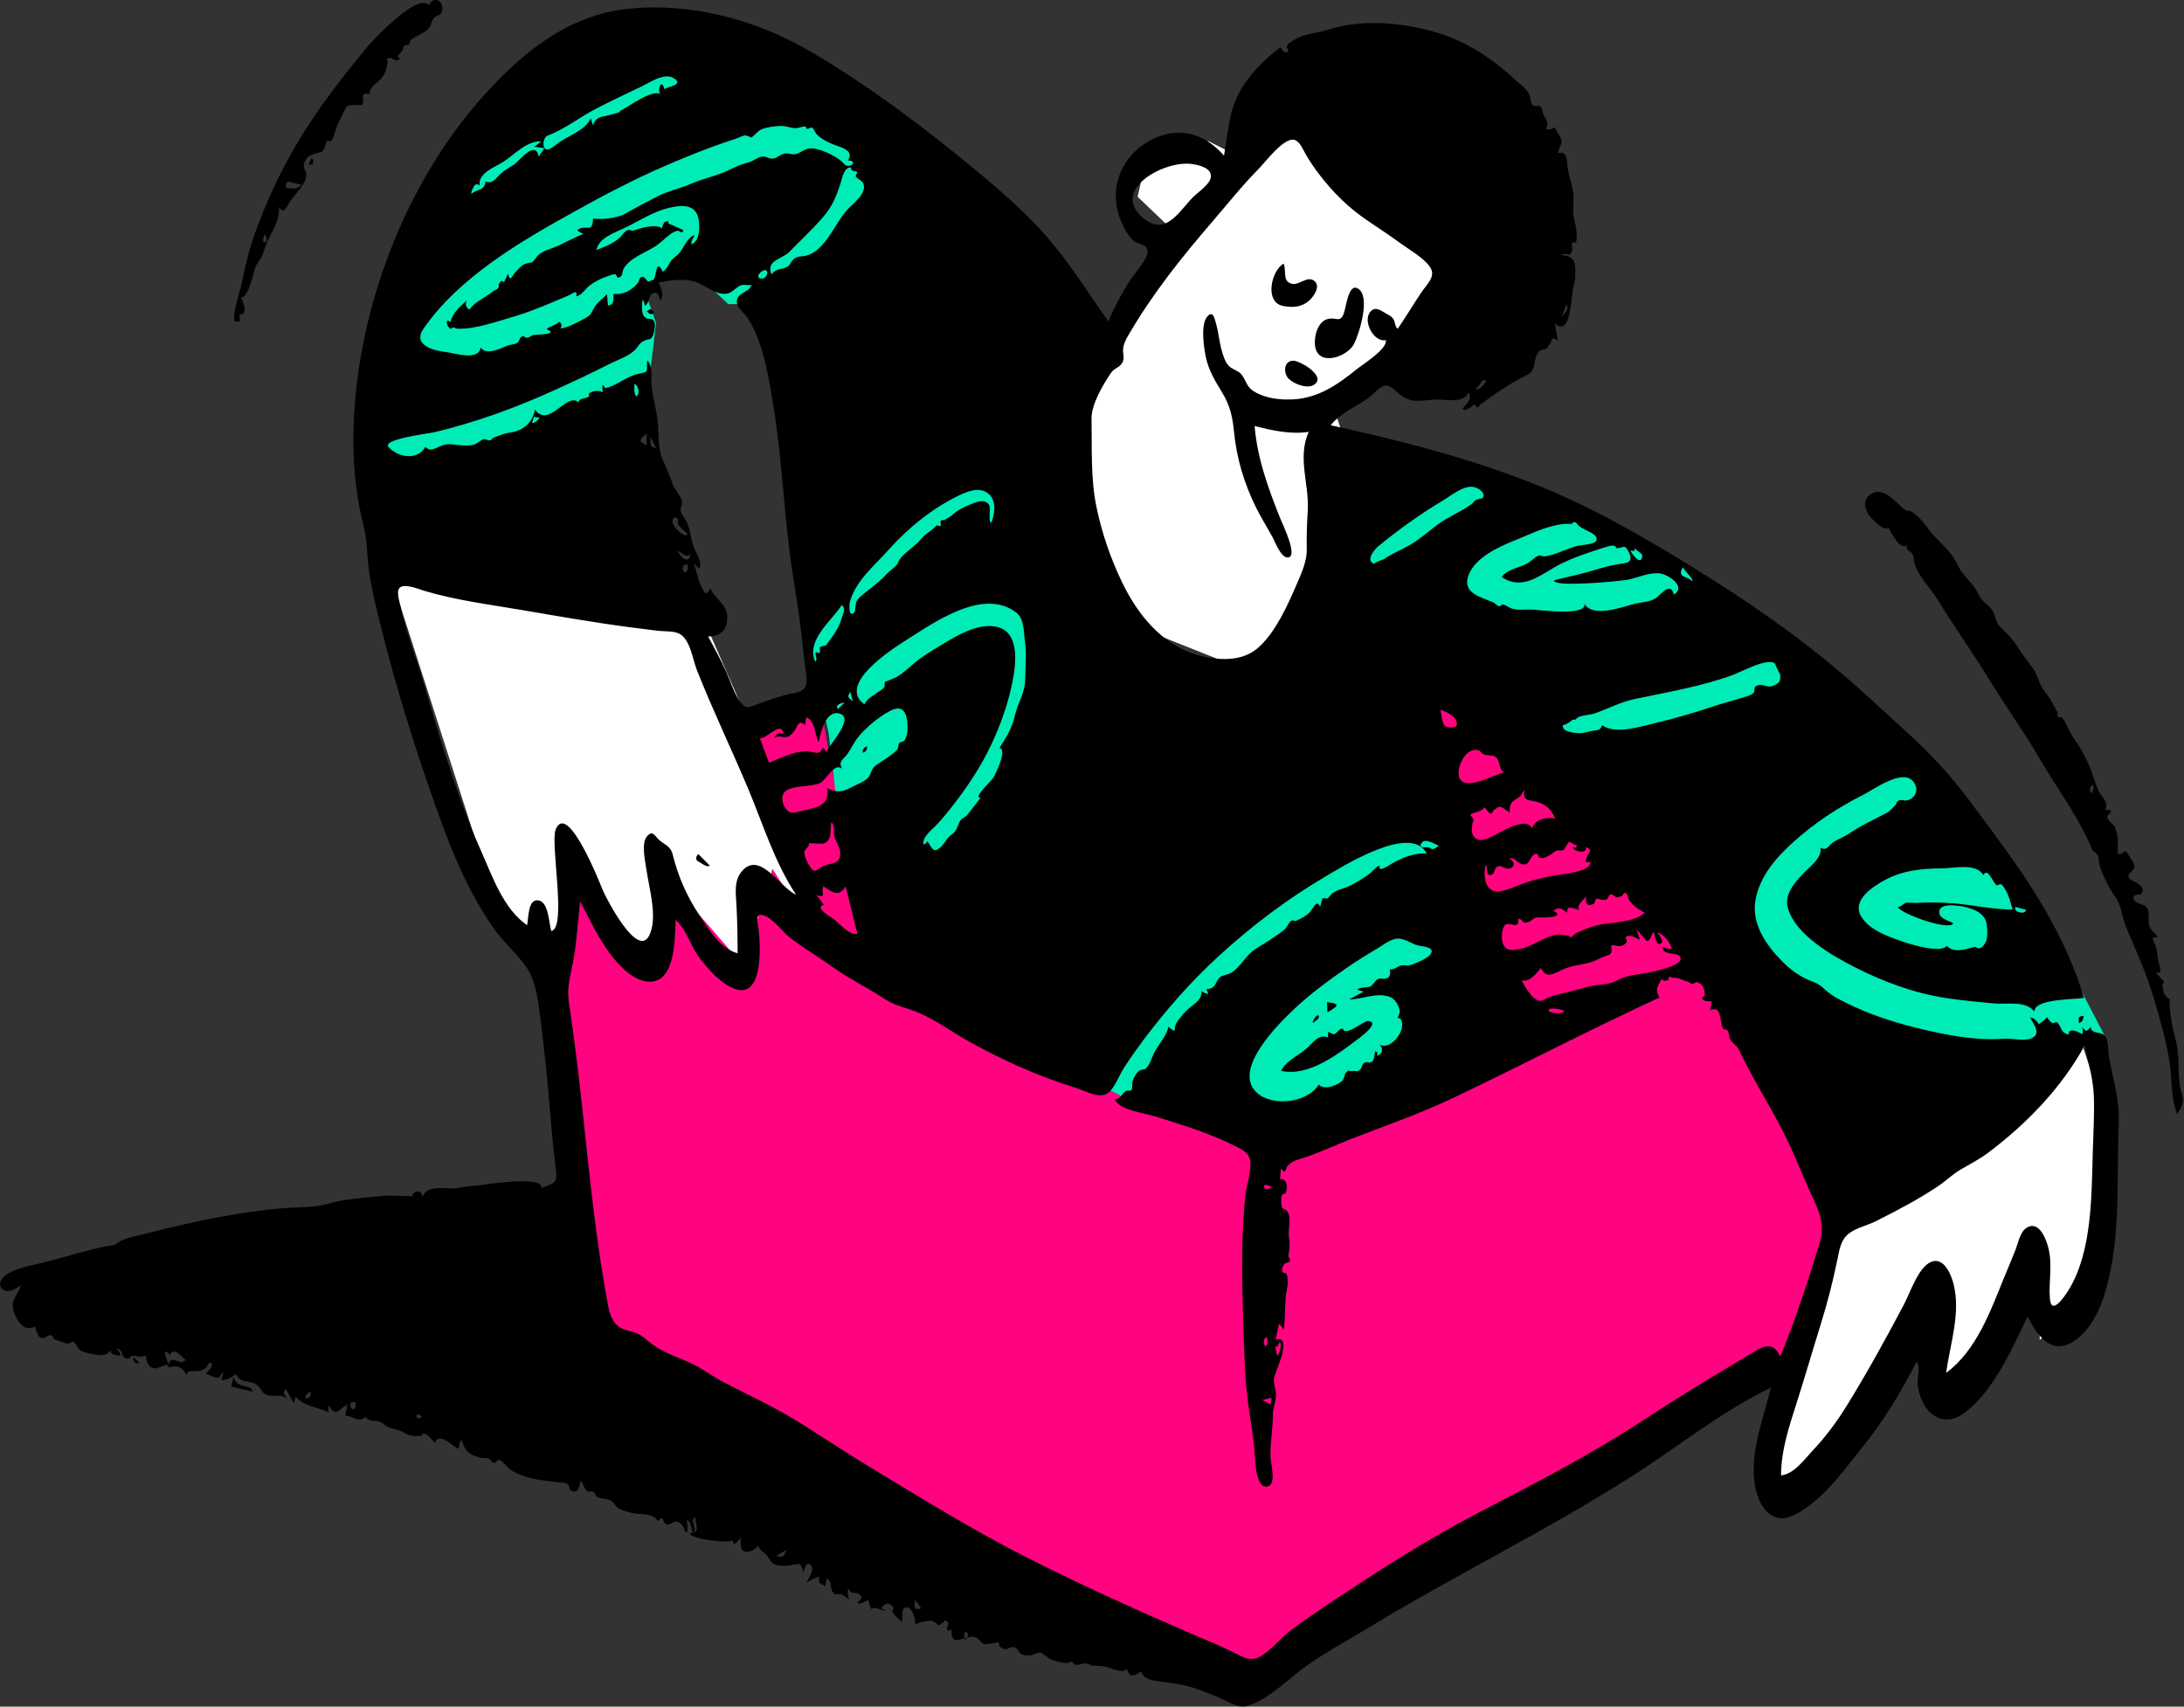 <?xml version="1.0" encoding="UTF-8"?> <svg xmlns="http://www.w3.org/2000/svg" xmlns:xlink="http://www.w3.org/1999/xlink" width="334px" height="261px" viewBox="0 0 334 261"><rect x="0" y="0" width="334" height="261" fill="#333333" stroke="none"/> <!-- Generator: Sketch 58 (84663) - https://sketch.com --> <title>unboxing</title> <desc>Created with Sketch.</desc> <g id="Welcome" stroke="none" stroke-width="1" fill="none" fill-rule="evenodd"> <g id="01" transform="translate(-895, -205)"> <g id="unboxing" transform="translate(894.5, 204)"> <polygon id="Path-3" fill="#FFFFFF" points="62.057 83.984 60.5 89.848 76.583 139.901 83.136 143.873 84.502 147.984 88.906 133.596 96.349 146.121 99.138 146.121 103.985 136.863 109.699 147.984 113.784 147.984 118.487 136.863 124.5 143.873 117.368 116.941 106.73 92.552"></polygon> <polygon id="Path-4" fill="#FFFFFF" points="319.009 160.984 282.102 187.629 272.5 217.024 272.5 227.258 278.869 228.984 296.615 200.637 296.324 214.289 300.528 213.202 312.432 194.121 312.432 205.883 319.95 200.637 322.5 171.551"></polygon> <polygon id="Path-2" fill="#FFFFFF" points="197.292 15.984 190.456 25.194 185.297 22.582 175.809 25.194 174.478 31.093 179.917 36.289 171.396 51.451 164.5 59.858 171.396 95.683 197.292 105.984 207.797 92.747 207.797 73.514 204.345 62.94 224.699 47.855 230.5 35.251"></polygon> <path d="M84.5,145.502 C86.406,159.778 88.311,174.054 90.217,188.33 L91.756,199.859 C91.95,201.313 91.767,204.183 92.507,205.485 C92.769,205.945 93.456,206.163 93.961,206.433 C95.7,207.366 97.439,208.299 99.178,209.231 C113.888,217.119 128.597,225.007 143.306,232.896 C157.423,240.466 171.541,248.036 185.657,255.606 C187.118,256.39 189.481,258.434 191.058,257.895 C192.557,257.383 194.089,256.121 195.45,255.325 C198.063,253.795 200.675,252.266 203.288,250.737 C219.096,241.483 234.904,232.229 250.713,222.976 C257.235,219.158 263.758,215.34 270.28,211.522 C272.064,210.478 273.849,209.433 275.634,208.388 C276.567,207.842 276.688,207.861 277.056,206.934 C278.429,203.467 279.065,199.496 280.037,195.899 C281.108,191.935 282.179,187.971 283.25,184.006 C283.728,182.238 283.504,182.009 282.724,180.302 C281.183,176.922 279.642,173.543 278.101,170.164 C274.68,162.663 271.259,155.162 267.838,147.662 C266.454,144.628 263.122,142.494 260.723,140.263 L223.474,105.624 C222.527,104.744 221.581,103.864 220.635,102.984 C220.479,108.273 219.433,113.958 220.968,119.066 C223.486,127.449 226.004,135.833 228.522,144.216 C229.739,148.269 230.956,152.321 232.173,156.373 C232.399,157.126 233.776,160.111 233.408,160.773 C233.204,161.14 231.465,161.512 231.088,161.655 C229.47,162.269 227.852,162.884 226.234,163.499 C221.726,165.212 217.218,166.925 212.71,168.638 C208.655,170.179 204.6,171.72 200.545,173.26 C199.17,173.783 197.556,174.751 196.104,174.67 C194.804,174.598 193.327,173.956 192.071,173.632 C189.861,173.064 187.65,172.495 185.44,171.926 C181.099,170.81 176.758,169.693 172.417,168.576 C167.533,167.319 163.408,163.629 159.231,160.897 C152.052,156.202 144.873,151.507 137.694,146.812 C136.05,145.737 136.044,145.123 135.389,143.161 C133.917,138.75 132.445,134.34 130.973,129.929 C130.187,127.574 129.221,125.209 128.627,122.798 C127.648,118.819 127.067,114.7 126.292,110.677 C126.058,109.464 125.824,108.249 125.59,107.036 C122.584,108.254 119.577,109.473 116.57,110.692 C116.134,110.869 114.011,111.395 113.822,111.828 C113.702,112.102 114.334,113.343 114.424,113.61 C116.917,120.985 119.41,128.36 121.904,135.734 C122.688,138.054 123.472,140.374 124.256,142.694 C122.383,139.753 120.508,136.811 118.634,133.87 C117.162,138.816 115.689,143.764 114.217,148.71 C110.737,144.699 107.256,140.688 103.776,136.677 C102.571,140.688 101.366,144.699 100.162,148.71 C96.414,143.764 92.666,138.816 88.917,133.87 C88.472,136.451 88.026,139.033 87.581,141.614 C87.446,142.393 87.473,144.629 86.954,145.246 C86.526,145.753 85.295,145.502 84.5,145.502" id="Accent" fill="#FF0380" fill-rule="nonzero"></path> <g id="Ink" transform="translate(0.5, 0.984)"> <path d="M102.825,5.197 L75.255,17.292 L68.874,29.717 L62.502,47.671 L55.167,68.102 L68.874,74.456 L98.918,61.269 L100.333,49.402 L98.428,44.01 L104.791,40.338 L111.37,46.524 L114.672,46.524 L124.358,51.01 L123.353,96.866 L126.727,112.141 L127.964,122.822 L143.952,136.56 L169.838,166.82 L173.202,168.448 C189.248,170.843 197.85,172.041 199.009,172.041 C200.167,172.041 209.59,168.044 227.275,160.05 L223.063,131.068 L215.122,105.84 L227.275,103.811 L264.849,140.931 L300.443,170.415 L321.852,158.38 L317.89,150.766 L309.544,136.355 L296.309,122.822 L282.137,109.077 L267.664,95.253 L260.565,88.619 L243.208,79.156 L223.063,72.138 L204.4,84.737 L199.009,109.077 L164.299,95.253 L156.883,64.706 L140.983,35.775 L129.727,15.923 L102.825,5.197 Z" id="Path-13" fill="#00ECB7"></path> <path d="M320.058,176.008 C319.848,182.725 319.994,191.445 316.322,197.351 C315.729,198.304 313.721,201.273 313.497,198.661 C313.277,196.097 313.908,193.558 313.283,190.964 C312.949,189.576 311.826,186.544 309.906,187.798 C308.927,188.437 308.669,190.014 308.287,191.01 C307.72,192.484 307.086,193.934 306.49,195.396 C304.407,200.5 302.249,206.591 297.62,209.969 C298.226,205.568 299.877,200.868 298.767,196.419 C298.389,194.903 297.243,192.134 295.27,193.022 C293.347,193.888 292.1,197.75 291.193,199.47 C288.441,204.685 285.627,209.802 282.529,214.822 C280.971,217.347 279.288,219.654 277.249,221.814 C275.975,223.165 274.385,225.449 272.376,225.65 C272.376,221.8 273.641,218.08 274.797,214.454 C276.04,210.556 277.173,206.624 278.392,202.718 C279.45,199.33 280.319,195.968 281.024,192.494 C281.315,191.057 281.546,189.569 282.77,188.641 C283.869,187.807 285.607,187.41 286.833,186.797 C290.053,185.186 293.364,183.449 296.355,181.447 C297.584,180.625 298.641,179.563 299.927,178.826 C301.392,177.986 302.76,177.279 304.116,176.256 C309.965,171.839 315.238,166.406 318.792,159.938 C319.368,162.536 320.132,165.075 320.217,167.754 C320.303,170.5 320.144,173.264 320.058,176.008 M271.917,206.883 C270.981,205.301 269.556,205.949 268.3,206.712 C266.352,207.895 264.398,209.07 262.439,210.238 C258.453,212.615 254.541,215.117 250.646,217.641 C242.719,222.778 234.515,226.983 226.157,231.331 C218.08,235.533 210.321,240.534 202.753,245.589 C200.934,246.804 199.128,248.047 197.381,249.364 C195.831,250.534 194.591,252.176 192.959,253.217 C191.26,254.301 190.091,253.422 188.466,252.622 C186.433,251.622 184.315,250.784 182.236,249.883 C173.851,246.243 165.441,242.465 157.284,238.334 C149.176,234.229 141.493,229.498 133.724,224.799 C130.024,222.562 126.388,220.182 122.738,217.863 C118.854,215.394 114.833,213.545 110.759,211.446 C108.956,210.517 107.36,209.256 105.508,208.412 C103.562,207.525 101.506,206.888 99.763,205.608 C98.982,205.034 98.322,204.348 97.429,203.942 C96.696,203.609 95.864,203.553 95.14,203.199 C93.667,202.479 93.245,201.017 92.96,199.497 C91.125,189.74 90.15,179.713 89.087,169.847 C88.489,164.299 87.823,158.772 86.997,153.254 C86.624,150.766 87.373,148.838 87.766,146.418 C88.225,143.591 88.407,140.704 88.714,137.858 C90.166,140.55 91.421,143.375 93.267,145.831 C94.629,147.642 96.954,150.209 99.46,150.148 C103.356,150.054 103.178,143.365 103.335,140.709 C105.11,142.295 105.648,144.878 107.121,146.72 C108.466,148.401 110.296,150.488 112.361,151.241 C116.71,152.826 116.291,144.746 116.052,142.454 C115.932,141.305 115.283,139.486 116.822,140.01 C118.238,140.493 119.617,142.494 120.807,143.412 C122.865,144.998 125.123,146.317 127.234,147.832 C129.854,149.711 132.68,151.07 135.351,152.82 C137.021,153.915 138.844,154.161 140.665,154.966 C143.333,156.146 145.689,157.904 148.229,159.318 C153.258,162.118 158.836,164.629 164.337,166.317 C166.117,166.863 168.488,168.402 169.838,166.82 C170.67,165.847 171.216,164.36 171.922,163.268 C172.814,161.887 173.762,160.542 174.747,159.224 C178.246,154.541 182.129,150.119 186.442,146.169 C191.46,141.574 196.946,137.439 202.815,133.995 C205.336,132.515 215.865,125.882 218.179,130.55 C216.278,130.432 214.629,131.128 213.003,132 C212.606,132.213 210.559,133.676 211.038,132.387 C210.443,132.498 209.922,133.274 209.472,133.619 C208.694,134.216 207.513,134.905 206.612,135.399 C205.722,135.887 204.621,136.006 203.809,136.598 C203.513,136.814 203.333,137.164 203.051,137.398 L202.24,137.405 C202.119,137.854 201.997,138.303 201.876,138.752 C201.418,137.282 200.764,139.194 199.999,139.815 C199.539,140.189 198.81,140.573 198.268,140.814 C197.864,140.994 197.801,140.575 197.408,140.894 C197.059,141.176 196.836,141.799 196.46,142.153 C195.999,142.587 195.409,142.924 194.896,143.295 C193.911,144.004 192.87,144.562 191.873,145.235 C190.531,146.14 189.828,147.697 188.525,148.643 C187.908,149.091 186.95,149.144 186.616,149.431 C185.778,150.152 186.054,151.244 184.492,151.292 C184.634,151.52 184.72,151.767 184.749,152.033 C184.377,151.969 184.046,151.815 183.757,151.57 C183.822,153.129 182.29,153.686 181.371,154.647 C180.842,155.2 180.182,155.978 179.809,156.644 C179.747,156.755 179.628,157.644 179.603,157.656 C179.461,157.724 178.598,156.965 178.68,157.029 C178.439,158.47 177.046,159.832 176.436,161.166 C176.115,161.869 175.789,162.999 175.156,163.493 C174.983,163.627 174.453,163.487 174.016,163.954 C173.695,164.296 173.324,164.929 173.194,165.384 C173.107,165.687 173.211,166.472 173.086,166.654 C172.857,166.987 172.501,166.653 172.142,166.899 C171.479,167.353 171.462,168.064 170.492,168.157 C171.16,169.784 175.199,170.286 176.667,170.748 C180.818,172.056 185.172,173.362 189.053,175.365 C190.056,175.883 191.006,176.31 191.184,177.504 C191.431,179.165 190.586,181.373 190.425,183.05 C189.988,187.58 189.898,192.244 189.99,196.793 C190.076,201.102 190.216,205.452 190.416,209.756 C190.602,213.746 191.406,217.657 191.84,221.62 C191.958,222.707 191.879,227.611 193.747,227.365 C195.306,227.158 194.322,223.809 194.292,222.849 C194.227,220.723 194.674,218.553 194.655,216.409 C194.646,215.379 195.097,214.491 195.14,213.504 C195.183,212.53 194.699,211.759 194.844,210.749 C194.983,209.78 197.846,204.204 195.097,204.857 C195.258,204.06 195.399,203.256 195.611,202.47 C195.905,202.735 196.142,203.044 196.321,203.397 C196.566,201.684 196.484,199.975 196.636,198.261 C196.704,197.485 197.018,196.634 196.911,195.852 C196.931,195.527 196.89,195.209 196.787,194.897 C196.618,194.718 196.409,194.624 196.16,194.614 C196.029,194.186 195.996,194.068 196.228,193.647 C196.328,193.362 196.526,193.184 196.821,193.114 C197.385,193.047 197.45,192.722 197.015,192.141 C197.242,190.993 197.271,190.268 197.107,189.122 C196.969,188.159 197.476,186.295 196.96,185.438 C196.357,184.436 196.057,185.408 195.945,184.019 C195.921,183.725 195.902,183.113 196.02,182.82 C196.149,182.501 196.538,182.631 196.588,182.518 C196.926,181.746 196.948,180.227 195.753,180.358 C195.8,179.807 195.847,179.256 195.894,178.705 C196.757,179.699 196.455,178.857 196.944,178.305 C197.604,177.56 198.248,177.431 199.191,177.137 C201.702,176.352 204.122,175.173 206.576,174.215 C211.773,172.188 217.066,170.378 222.11,167.982 C232.72,162.942 243.119,157.472 253.794,152.565 C253.032,151.148 253.506,151.079 254.063,149.749 C254.807,150.266 254.651,149.905 255.18,149.874 C255.132,149.43 255.27,149.296 255.593,149.472 C255.851,149.551 256.115,149.579 256.386,149.556 C257.046,149.669 257.586,150.033 258.187,150.171 C258.384,150.317 258.601,150.426 258.837,150.499 C259.049,150.451 259.23,150.346 259.38,150.184 C260.352,150.364 260.68,151.098 260.723,152.159 C260.73,152.344 260.165,152.533 260.327,152.781 C260.609,153.215 261.37,153.112 261.805,153.167 C261.709,153.618 261.614,154.068 261.519,154.518 C263.427,153.637 262.929,156.396 263.508,157.303 C263.67,157.556 264.029,157.354 264.216,157.647 C264.459,158.029 264.386,158.571 264.594,158.952 C265.064,159.813 265.534,159.709 266.002,160.695 C268.448,165.847 271.703,170.646 274.052,175.908 C275.17,178.413 276.178,180.96 277.346,183.443 C278.42,185.728 279.034,187.67 278.268,190.165 C276.492,195.953 274.593,201.847 272.266,207.438 C272.15,207.253 272.034,207.068 271.917,206.883 M148.051,250.087 C147.885,250.371 147.718,250.655 147.552,250.939 C147.182,248.808 148.168,249.796 148.051,250.087 M140.219,246.097 C139.685,245.937 139.916,245.064 139.933,244.691 C140.271,245.113 140.602,245.542 140.883,246.005 C140.661,246.035 140.44,246.066 140.219,246.097 M118.752,237.906 C119.313,237.591 119.716,237.365 120.352,237.008 C119.706,238.268 119.706,238.268 118.752,237.906 M84.98,126.876 C84.123,128.98 86.735,141.977 84.304,142.401 C83.955,141.26 83.911,138.119 82.467,137.744 C80.676,137.279 80.853,140.512 80.608,141.512 C76.93,138.951 75.297,134.004 73.54,130.084 C71.3,125.087 69.538,119.89 67.855,114.684 C66.417,110.232 65.227,105.702 63.773,101.258 C62.859,98.467 61.874,95.669 61.26,92.792 C61.127,92.167 60.602,90.582 61.048,89.988 C61.696,89.124 64.03,90.113 64.782,90.34 C69.661,91.81 74.722,92.443 79.735,93.297 C85.305,94.245 90.862,95.225 96.465,95.96 C97.865,96.144 99.266,96.318 100.668,96.487 C101.577,96.597 102.953,96.487 103.816,96.895 C105.564,97.721 105.936,100.88 106.585,102.519 C109.007,108.634 111.857,114.556 114.407,120.615 C116.704,126.074 118.445,131.881 121.747,136.851 C119.285,135.758 116.164,129.98 113.412,133.311 C112.229,134.743 112.527,136.63 112.622,138.343 C112.759,140.821 112.802,143.317 112.802,145.799 C110.109,145.099 108.299,142.038 106.886,139.871 C104.955,136.91 103.738,134.12 102.883,130.726 C102.513,129.256 101.531,129.219 100.658,128.34 C100.098,127.774 99.816,127.013 99.012,127.835 C98.001,128.868 98.673,131.731 98.848,132.951 C99.262,135.855 100.622,140.324 99.3,143.053 C97.517,146.735 92.737,137.469 92.177,136.131 C91.892,135.45 86.807,122.386 84.98,126.876 M81.641,63.766 C81.942,63.813 82.243,63.859 82.544,63.905 C82.301,64.119 81.796,64.871 81.384,64.673 C81.469,64.371 81.555,64.069 81.641,63.766 M97.592,60.34 C97.498,60.444 97.403,60.547 97.308,60.651 C96.877,60.11 97.03,59.323 97.03,58.698 C97.6,59.043 97.74,59.733 97.592,60.34 M98.881,66.336 L98.881,68.102 C97.685,67.584 97.662,67.316 98.881,66.336 M100.333,68.582 C99.495,68.352 99.395,68.166 99.513,66.877 C99.86,67.599 100.089,68.075 100.333,68.582 M105.156,81.664 C104.804,82.568 102.752,80.413 102.827,79.768 C102.899,79.153 103.214,78.969 103.649,79.365 C103.793,79.496 103.579,79.969 103.671,80.134 C104.002,80.729 104.67,81.215 105.156,81.664 M105.179,87.113 C104.664,88.399 103.748,86.374 105.091,86.319 C105.179,86.578 105.209,86.842 105.179,87.113 M104.181,85.087 C103.982,84.821 103.788,84.551 103.601,84.277 C104.293,84.417 104.842,85.427 105.572,84.753 C105.486,85.78 104.757,85.809 104.181,85.087 M59.429,68.391 C58.316,67.175 65.573,66.321 66.449,66.112 C72.802,64.596 78.801,62.401 84.741,59.708 C87.575,58.423 90.394,57.123 93.161,55.699 C94.356,55.084 95.994,54.563 96.992,53.64 C97.705,52.982 97.676,52.483 98.602,52.091 C99.388,51.758 99.428,52.072 99.788,51.471 C100.004,51.11 100.249,49.788 100.122,49.397 C99.777,48.329 99.267,49.195 98.552,48.459 C98.036,47.928 98.161,46.42 98.302,45.796 C98.485,46.093 98.589,46.416 98.617,46.764 C99.394,46.381 99.081,45.065 99.93,44.849 C100.825,44.622 100.733,45.32 100.966,46.034 C101.643,45.039 101.1,44.191 100.734,43.22 C102.595,42.872 104.595,42.534 106.44,43.153 C107.774,43.601 108.915,44.703 110.324,44.915 C111.703,45.124 111.968,44.469 112.985,43.805 C113.81,43.265 114.519,43.9 114.944,43.493 C114.682,44.868 112.43,44.68 112.708,46.399 C112.832,47.172 113.779,47.867 114.21,48.468 C114.751,49.224 115.183,50.059 115.551,50.91 C116.984,54.221 117.597,58.063 118.199,61.603 C119.683,70.343 119.871,79.254 121.267,88.022 C121.932,92.198 122.599,96.376 122.944,100.593 C123.031,101.648 123.674,104.039 123.148,105.053 C122.703,105.91 121.713,105.912 120.844,106.119 C119.143,106.524 117.547,107.074 115.915,107.683 C114.453,108.228 114.028,108.563 113.09,107.186 C112.182,105.853 111.733,104.265 111.083,102.804 C110.256,100.942 109.256,99.146 108.297,97.35 C110.182,97.35 111.267,96.332 111.217,94.414 C111.162,92.29 109.417,91.786 108.698,90.04 C107.998,90.95 107.939,90.976 107.441,90.112 C106.871,89.125 106.486,87.318 106.137,86.198 C106.386,86.464 106.636,86.731 106.885,86.997 C107.515,86.13 106.529,84.764 106.199,83.948 C105.691,82.687 105.601,81.324 105.118,80.068 C104.855,79.382 104.246,78.841 104.096,78.126 C103.997,77.647 104.396,77.191 104.301,76.705 C104.136,75.858 103.18,74.949 102.882,74.088 C102.424,72.764 101.927,71.597 101.36,70.307 C100.591,68.56 100.77,66.727 100.629,64.868 C100.483,62.94 99.867,61.096 99.649,59.177 C99.498,57.851 99.969,56.181 98.967,55.119 C98.85,56.885 99.356,56.857 97.699,57.175 C95.813,57.536 94.444,58.943 92.661,59.363 C92.293,59.449 92.026,57.842 92.169,60.035 C91.314,59.402 89.488,60.187 90.169,60.563 C89.653,61.116 88.636,60.733 88.466,61.561 C86.712,59.854 83.898,65.666 81.809,62.634 C81.464,64.689 79.978,65.904 77.983,66.176 C76.98,66.312 76.361,66.647 75.471,66.948 C75.29,67.008 75.224,67.268 75.01,67.339 C74.683,67.445 74.203,67.123 73.968,67.186 C73.489,67.313 72.956,67.945 72.286,68.07 C71.519,68.214 70.682,68.148 69.914,68.059 C68.954,67.948 68.531,67.834 67.591,68.151 C66.745,68.436 65.839,69.234 65.054,68.365 C63.821,70.5 60.881,69.978 59.429,68.391 M116.435,42.618 C115.502,42.506 116.15,41.703 116.582,41.462 C117.756,40.806 117.443,42.739 116.435,42.618 M64.765,50.282 C70.242,42.372 79.61,36.937 87.853,32.364 C92.355,29.866 96.951,27.445 101.678,25.401 C104.028,24.385 106.406,23.408 108.806,22.516 C110.088,22.039 111.385,21.606 112.683,21.175 C113.042,21.055 113.694,20.69 114.07,20.725 C114.005,20.719 115.003,20.991 114.807,21.076 C115.45,20.796 115.756,20.065 116.513,19.773 C117.362,19.444 118.445,19.308 119.355,19.279 C120.16,19.252 120.858,19.585 121.625,19.611 C122.129,19.628 122.558,19.388 123.052,19.353 C123.304,19.335 123.282,19.714 123.434,19.736 C123.5,19.746 124.173,19.493 124.179,19.497 C124.424,19.655 124.641,20.27 124.863,20.51 C125.498,21.199 126.43,21.678 127.277,22.041 C128.308,22.482 130.823,22.925 129.657,24.557 C130.485,24.438 130.87,25.187 129.834,25.377 C129.273,25.48 129.033,24.965 128.616,24.614 C127.653,23.804 125.315,22.651 123.927,22.703 C123.147,22.732 122.544,23.325 121.824,23.54 C121.116,23.752 120.765,23.424 120.143,23.476 C119.417,23.536 118.949,24.152 118.257,24.261 C117.608,24.364 117.247,23.921 116.667,23.952 C115.979,23.989 115.311,24.588 114.654,24.789 C113.608,25.109 112.84,25.327 111.818,25.857 C109.839,26.886 107.629,27.276 105.589,28.161 C103.959,28.869 102.11,29.241 100.601,30.024 C98.923,30.894 97.237,31.76 95.594,32.705 C94.407,33.388 91.994,33.623 90.685,33.449 C90.666,35.862 89.48,34.17 88.284,35.227 C88.567,35.477 88.888,35.661 89.247,35.778 C87.951,36.296 86.754,36.941 85.499,37.536 C84.201,38.152 82.817,38.287 81.965,39.452 C81.18,40.525 81.446,39.972 80.275,40.394 C79.737,40.588 79.27,41.18 78.883,41.577 C78.217,42.261 78.07,43.295 77.69,41.891 C77.579,42.062 77.142,43.152 77.057,43.18 C76.581,42.674 76.513,43.274 76.246,43.488 C76.386,43.954 76.186,44.26 75.646,44.405 C75.372,44.608 75.095,44.808 74.815,45.003 C73.799,45.709 72.507,46.314 71.791,47.364 C71.264,47.053 71.068,46.515 71.39,45.966 C70.382,46.896 69.179,47.852 68.906,49.284 C68.781,49.162 68.635,49.075 68.469,49.021 C68.06,49.298 68.593,50.122 68.852,50.308 C69.984,49.868 68.569,50.027 69.33,50.098 C69.547,50.118 69.769,50.281 70.008,50.283 C70.71,50.293 71.368,50.259 72.064,50.152 C73.597,49.915 75.103,49.475 76.587,49.033 C78.204,48.552 79.821,48.072 81.401,47.481 C82.703,46.995 83.983,46.454 85.262,45.914 C85.773,45.698 86.284,45.48 86.796,45.266 C87.768,44.859 88.28,44.191 88.145,45.336 C88.919,45.207 89.589,44.112 90.184,43.665 C91.02,43.036 91.96,42.568 92.951,42.247 C93.352,42.117 93.647,41.952 94.062,41.951 C94.265,41.95 94.387,42.524 94.515,42.493 C95.404,42.277 94.999,41.784 95.399,41.074 C96.273,39.521 98.628,38.662 100.074,37.78 C100.992,37.22 101.643,36.467 102.491,35.847 C102.887,35.557 103.175,35.428 103.591,35.306 C103.909,35.212 104.299,35.943 104.505,35.208 C103.765,34.905 103.155,34.532 102.444,34.311 C101.94,34.154 102.544,33.618 101.746,33.937 C101.426,34.066 101.316,34.686 101.198,34.946 C100.307,34.15 97.802,34.975 96.744,35.309 C96.672,35.331 96.345,35.159 96.191,35.169 C95.581,35.21 95.156,36.033 94.754,36.387 C93.686,37.329 92.528,37.723 91.213,38.26 C91.563,36.346 94.135,35.562 95.636,34.828 C97.831,33.756 99.874,32.388 102.277,31.811 C103.877,31.427 105.998,31.118 106.689,32.98 C107.103,34.097 107.155,36.871 105.755,37.386 C105.607,36.865 106.081,36.42 106.223,35.967 C104.83,36.5 104.601,38.175 103.543,39.05 C102.948,39.541 102.735,39.698 102.448,40.173 C102.162,40.644 102.025,41.084 101.356,41.586 C100.262,39.26 100.447,42.446 99.893,42.846 C100.116,42.685 98.989,43.154 99.123,43.105 C99.071,43.124 98.58,42.328 98.262,42.344 C97.682,42.375 97.794,43.014 97.515,43.335 C96.568,44.423 95.346,45.137 93.823,44.966 C93.787,45.74 94.026,46.665 92.97,46.735 L92.831,45.019 C92.256,45.601 91.5,46.154 91.032,46.828 C90.5,47.595 90.557,48.067 89.674,48.578 C88.751,49.113 86.788,50.166 85.69,50.257 C85.961,49.871 85.913,49.522 85.546,49.212 C84.994,49.782 84.179,49.838 83.591,50.353 C85.632,51.207 82.023,51.163 81.565,51.259 C81.259,51.324 80.991,51.604 80.681,51.667 C80.269,51.75 80.215,51.317 79.861,51.454 C79.342,51.655 79.552,52.223 79.009,52.509 C78.619,52.714 77.958,52.711 77.517,52.906 C76.469,53.371 74.234,54.401 73.525,53.152 C73.166,55.295 69.497,53.991 68.139,53.846 C66.28,53.649 63.04,52.775 64.765,50.282 M72.577,28.353 C72.84,28.128 73.104,28.144 73.367,28.402 C73,26.463 75.838,25.521 77.076,24.696 C78.718,23.602 80.65,21.48 82.799,21.648 C82.432,21.92 82.067,22.192 81.701,22.464 C82.223,22.532 82.746,22.599 83.267,22.667 C82.973,23.1 82.678,23.533 82.383,23.965 C81.901,21.305 79.385,24.664 78.657,25.153 C77.924,25.646 77.193,26.013 76.541,26.614 C75.895,27.21 75.313,28.282 74.245,27.746 C74.148,29.266 72.928,28.853 72.084,29.695 C72.049,29.167 72.351,28.794 72.577,28.353 M83.724,20.768 C86.321,19.794 88.582,17.993 91.03,16.707 C93.367,15.478 95.752,14.375 98.128,13.229 C99.334,12.647 101.542,11.143 102.92,11.909 C104.78,12.944 102.22,13.278 101.555,13.637 C101.309,12.043 100.448,13.487 100.962,14.374 C99.543,13.76 96.449,16.16 95.095,16.822 C94.789,16.972 94.926,17.059 94.578,17.235 C94.492,17.278 93.604,17.481 93.35,17.566 C92.075,17.993 91.235,17.654 90.686,19.194 C90.571,18.832 90.456,18.469 90.342,18.106 C89.544,19.899 87.119,20.684 85.568,21.745 C85.169,22.018 84.027,23.078 83.52,22.859 C82.815,22.554 83.098,21.002 83.724,20.768 M130.575,26.174 C131.671,26.247 130.614,26.759 130.915,27.097 C130.881,27.059 131.576,27.652 131.485,27.489 C131.607,27.708 131.902,27.7 132.052,28.145 C132.571,29.676 130.306,31.257 129.543,32.125 C128.058,33.814 127.199,35.953 125.652,37.588 C124.953,38.327 124.258,38.837 123.289,39.112 C122.611,39.305 121.894,39.099 121.271,39.751 C120.769,40.277 120.883,40.576 120.328,40.855 C119.351,41.348 118.92,40.915 117.969,41.98 C117.151,39.754 119.502,39.757 120.729,38.513 C122.422,36.795 124.277,35.062 125.865,33.224 C127.276,31.591 127.841,30.159 128.51,28.175 C128.722,27.55 128.951,26.209 129.533,25.816 C130.44,25.205 129.896,26.129 130.575,26.174 M135.967,84.019 C138.843,80.799 142.41,77.908 146.277,75.968 C147.659,75.274 149.627,74.364 151.059,75.432 C152.464,76.478 152.162,78.566 151.596,79.986 C151.053,79.773 151.565,77.777 151.284,77.284 C150.669,76.208 149.344,76.779 148.442,77.14 C147.385,77.563 146.443,78.029 145.606,78.796 C145.267,79.107 144.617,79.386 144.399,79.599 C144.072,79.463 143.88,79.562 143.822,79.896 C143.889,80.1 143.881,80.302 143.798,80.5 C143.75,80.563 143.325,80.304 143.265,80.356 C142.989,80.592 142.731,80.87 142.46,81.089 C141.916,81.53 141.453,81.739 140.952,82.353 C139.984,83.54 138.704,84.235 137.732,85.366 C137.513,85.622 137.25,86.278 137.2,86.335 C136.709,86.909 135.981,87.363 135.426,87.971 C134.468,89.021 133.445,89.726 132.339,90.627 C131.863,91.014 131.307,91.431 130.991,91.97 C130.846,92.216 130.765,93.563 130.76,93.569 C129.675,94.758 129.887,92.367 129.968,92.067 C130.849,88.84 133.826,86.417 135.967,84.019 M130.048,105.84 C130.182,106.347 130.293,106.766 130.43,107.28 C129.571,106.574 129.571,106.574 130.048,105.84 M129.119,107.5 C128.803,107.819 128.485,108.136 128.165,108.45 C127.462,107.706 129.248,107.373 129.119,107.5 M128.672,94.686 C128.336,96.048 127.104,97.7 126.258,98.775 C126.351,98.656 125.535,98.895 125.442,98.949 C125.141,99.124 125.863,100.257 124.818,99.75 C124.447,99.96 125.177,100.816 124.673,101.199 C123.217,97.877 127.193,94.999 128.733,92.534 C129.486,93.226 128.861,93.922 128.672,94.686 M119.214,112.645 C120.276,112.918 120.828,112.746 121.545,111.702 C121.976,111.075 122.133,109.965 123.119,110.903 L123.293,109.696 C124.7,110.274 124.581,112.362 125.196,113.519 C125.495,112.21 126.204,108.553 128.373,109.14 C130.808,109.799 126.755,113.991 126.379,115.019 C125.551,113.732 125.877,114.929 125.245,115.11 C124.703,115.266 123.856,114.867 123.198,114.903 C121.195,115.012 119.435,115.914 117.605,116.678 C117.142,115.427 116.679,114.177 116.216,112.926 C117.293,113.009 119.521,110.139 119.837,112.225 C119.038,112.086 118.813,112.121 118.424,112.849 C118.672,112.723 118.936,112.655 119.214,112.645 M123.711,128.967 C123.708,128.957 125.783,129.085 125.968,129.017 C127.388,128.498 126.863,126.886 127.153,125.746 C127.739,126.285 127.428,127.268 127.609,127.965 C127.821,128.785 128.434,129.483 128.491,130.36 C128.621,132.34 126.997,131.9 125.767,132.541 C124.716,133.089 124.599,133.777 123.712,132.302 C123.471,131.902 122.955,130.862 123.007,130.351 C123.06,129.845 123.86,129.425 123.711,128.967 M125.383,137.535 L124.809,136.892 C126.519,137.416 125.511,136.628 125.904,135.551 C127.217,136.425 128.287,137.325 129.325,135.573 L131.12,142.818 C129.915,143.102 128.36,141.238 127.533,140.597 C127.056,140.227 124.407,138.802 125.997,138.387 C125.792,138.103 125.588,137.819 125.383,137.535 M137.095,114.786 C136.099,115.734 135.096,116.265 134.011,117.01 C133.06,117.665 133.388,118.416 132.563,119.145 C132.015,119.63 130.732,120.124 130.056,120.494 C128.85,121.154 127.771,121.279 126.532,120.541 C126.869,123.26 125.009,123.473 122.694,124.011 C121.59,124.268 120.936,124.661 120.14,123.648 C119.595,122.956 119.382,121.701 120.06,121.067 C121.137,120.06 124.006,120.408 125.388,119.774 C126.436,119.294 127.504,116.587 128.798,117.573 C128.13,116.508 128.907,116.221 129.488,115.462 C130.123,114.631 130.514,113.658 131.171,112.833 C132.421,111.264 134.339,109.687 136.114,108.741 C137.675,107.909 138.495,108.498 138.729,110.245 C138.846,111.124 138.842,112.432 138.351,113.212 C138.194,113.46 137.677,113.463 137.52,113.696 C137.248,114.104 137.498,114.402 137.095,114.786 M155.418,93.7 C156.664,94.666 156.542,96.695 156.739,98.076 C157.015,100.023 156.815,101.908 156.785,103.891 C156.754,105.969 155.735,107.323 155.256,109.27 C154.723,111.437 154.036,112.584 152.841,114.402 C154.137,114.607 152.208,118.481 151.89,118.983 C151.545,119.527 148.761,122.036 149.955,122.036 C149.296,122.905 148.579,123.797 147.923,124.642 C147.665,124.975 147.212,125.106 147.009,125.341 C146.594,125.818 146.569,126.244 146.272,126.801 C145.822,127.647 145.673,127.421 145.081,128.035 C144.672,128.458 144.404,129.018 144.002,129.424 C142.708,130.732 142.543,129.66 141.819,128.653 C141.708,128.923 141.511,129.092 141.228,129.16 C141.001,128.02 142.562,126.868 143.218,126.175 C144.292,125.04 145.274,123.789 146.224,122.548 C148.259,119.887 150.087,117.061 151.529,114.033 C153.064,110.811 154.29,107.323 154.927,103.808 C155.412,101.129 155.873,96.533 152.297,95.851 C149.696,95.355 146.828,96.937 144.684,98.218 C143.377,98.999 142.064,99.774 140.819,100.652 C139.468,101.604 138.3,102.951 136.833,103.715 C137.635,103.297 134.989,104.554 135.394,104.201 C135.204,104.366 135.368,104.871 135.243,105.098 C135.079,105.395 134.511,105.687 134.257,105.879 C133.584,106.385 132.509,106.902 132.203,107.738 C127.935,104.69 136.422,99.279 138.597,97.901 C142.913,95.168 150.421,89.828 155.418,93.7 M166.929,64.059 C166.888,61.864 168.674,58.868 169.88,57.079 C170.47,56.203 171.412,56.238 171.757,55.204 C171.957,54.609 171.695,53.986 171.755,53.388 C171.835,52.58 172.185,51.932 172.588,51.238 C176.238,44.961 180.672,39.405 185.395,33.928 C187.724,31.228 189.932,28.425 192.443,25.889 C193.492,24.829 196.312,21.021 197.925,21.402 C198.779,21.604 199.276,22.909 199.662,23.575 C200.3,24.676 201.001,25.708 201.776,26.72 C203.821,29.394 206.18,31.741 208.966,33.636 C210.706,34.821 212.464,35.972 214.165,37.213 C215.566,38.234 217.683,39.401 218.683,40.835 C219.683,42.269 218.214,43.483 217.411,44.674 C216.163,46.526 215.016,48.445 213.763,50.295 C213.265,49.936 213.393,49.208 213.052,48.749 C212.749,48.342 212.321,48.177 211.903,47.925 C211.102,47.445 210.315,46.857 209.592,47.662 C208.325,49.072 210.067,52.404 211.944,52.038 C212.165,53.429 208.416,55.721 207.477,56.486 C204.593,58.835 201.619,60.877 197.81,61.089 C196.268,61.175 194.665,61.058 193.2,60.542 C192.498,60.294 191.723,59.955 191.185,59.416 C190.541,58.77 190.377,57.81 189.752,57.17 C189.21,56.616 188.466,56.531 187.924,55.974 C187.382,55.417 187.114,54.538 186.894,53.816 C186.464,52.407 186.383,50.921 185.97,49.508 C185.721,48.659 185.517,47.523 184.706,48.339 C183.528,49.525 184.119,53.254 184.421,54.675 C184.852,56.702 185.864,58.336 186.923,60.08 C188.071,61.972 188.496,63.727 188.701,65.916 C189.087,70.014 190.261,73.946 192.089,77.633 C192.858,79.185 193.78,80.645 194.61,82.162 C194.999,82.87 195.868,85.284 196.923,85.271 C198.609,85.25 196.208,80.328 195.874,79.502 C194.027,74.925 192.263,70.115 191.868,65.16 C194.515,65.842 197.401,66.49 200.143,66.058 C198.373,70.02 200.222,73.964 199.995,78.042 C199.882,80.088 199.801,81.974 199.843,84.013 C199.88,85.801 199.073,87.589 198.376,89.206 C196.991,92.417 195.248,96.378 192.676,98.837 C190.526,100.894 187.65,101.055 184.84,100.581 C178.449,99.503 174.25,94.585 171.568,89 C169.845,85.411 168.528,81.581 167.71,77.684 C166.763,73.174 167.013,68.634 166.929,64.059 M175.229,33.665 C169.265,29.345 177.931,24.439 182.343,25.107 C183.377,25.264 185.281,25.692 185.184,27.044 C185.105,28.149 183.264,29.38 182.557,30.062 C180.542,32.008 178.49,36.027 175.229,33.665 M218.614,129.652 C218.41,129.469 216.741,129.919 217.402,128.931 C217.951,128.109 219.475,129.139 220.028,129.35 C219.572,129.666 219.175,130.154 218.614,129.652 M193.781,181.9 C193.268,181.963 192.733,180.579 194.58,181.613 C194.314,181.709 194.047,181.805 193.781,181.9 M193.728,204.456 C193.792,205.076 193.981,205.485 193.541,205.936 C193.169,205.477 193.121,204.83 193.728,204.456 M194.478,213.776 C194.424,214.114 194.369,214.451 194.316,214.788 C193.889,214.572 193.463,214.356 193.036,214.14 C193.516,214.019 193.998,213.898 194.478,213.776 M195.001,205.917 C195.636,206.155 195.341,205.394 195.802,205.287 C195.968,206.08 195.764,206.758 195.309,207.412 C195.266,207.257 195.033,205.929 195.001,205.917 M211.254,149.678 C210.361,149.564 210.226,150.508 209.561,150.874 C209.132,151.11 207.825,150.933 207.581,151.385 C207.903,151.478 208.225,151.572 208.547,151.665 C207.81,152.063 207.073,152.461 206.335,152.858 C208.109,152.858 209.956,152.01 211.718,152.259 C212.462,152.365 213.008,152.617 213.475,153.223 C213.759,153.591 214.008,154.183 214.053,154.634 C214.103,155.121 213.723,155.458 213.79,155.691 C214.584,155.712 214.49,157.016 214.312,157.547 C213.926,158.699 212.391,160.502 211.015,159.772 C211.59,160.589 211.444,161.056 210.593,161.53 C210.67,161.26 210.727,160.787 210.292,160.834 C210.18,161.287 210.223,162.006 209.853,162.347 C209.44,162.73 209.071,162.283 208.675,162.531 C208.206,162.827 208.347,163.29 207.978,163.61 C207.49,164.032 207.421,163.732 206.837,163.814 C205.954,163.939 206.518,163.39 205.811,164.106 C205.566,164.353 205.607,164.996 205.211,165.357 C204.449,166.051 202.417,166.774 201.687,165.884 C199.932,168.668 194.674,169.336 192.226,167.138 C188.322,163.634 195.601,156.507 198.005,154.248 C200.417,151.981 203.096,150.023 205.807,148.133 C207.347,147.06 208.928,146.085 210.542,145.128 C211.537,144.538 212.787,143.46 214.011,143.563 C215.108,143.656 216.046,144.508 217.201,144.677 C218.036,144.799 219.66,145 218.606,146.135 C218.113,146.665 216.177,147.522 215.517,147.651 C215.13,147.727 214.722,147.582 214.338,147.66 C213.689,147.794 213.243,148.343 212.536,148.273 C212.76,149.323 212.351,149.817 211.254,149.678 M222.807,110.696 C222.807,111.518 221.31,111.313 220.997,111.034 C220.482,110.575 220.464,109.202 220.273,108.578 C221.143,108.797 222.806,109.6 222.807,110.696 M210.741,83.595 C213.888,81.006 217.195,78.633 220.692,76.542 C221.945,75.794 223.713,74.284 225.268,74.472 C225.921,74.552 227.27,75.302 226.778,76.129 C226.686,76.284 225.96,76.346 225.736,76.458 C225.482,76.585 225.282,76.936 225.046,77.109 C223.413,78.309 221.449,79.046 219.81,80.275 C218.463,81.284 217.207,82.413 215.757,83.279 C214.365,84.109 212.912,84.635 211.591,85.555 C211.617,85.536 209.873,86.164 210.215,86.278 C208.684,85.765 210.301,83.958 210.741,83.595 M231.718,82.631 C233.587,81.885 235.415,80.98 237.372,80.479 C238.348,80.229 239.351,80.041 240.362,80.153 C240.533,79.852 240.762,79.786 241.048,79.954 C241.271,80.297 241.565,80.56 241.93,80.744 C242.488,81.173 244.54,81.734 244.13,82.682 C243.859,83.308 241.801,83.36 241.236,83.501 C239.534,83.926 237.946,84.881 236.193,85.115 C236.028,85.137 235.491,84.937 235.485,84.939 C234.8,85.088 234.231,85.799 233.643,86.14 C232.377,86.873 230.559,86.996 229.65,88.262 C232.593,90.259 235.146,88.278 237.733,86.771 C239.283,85.868 240.947,85.216 242.64,84.637 C243.525,84.335 244.418,84.021 245.316,83.755 C245.687,83.62 246.068,83.522 246.46,83.463 C246.825,83.39 247.085,83.523 247.243,83.861 C248.327,83.825 248.42,83.144 249.073,84.414 C249.993,86.206 248.585,86.115 247.262,86.335 C245.427,86.639 243.561,87.326 241.752,87.781 C241.336,87.886 237.679,88.735 237.674,88.765 C237.509,89.92 248.004,88.85 248.905,88.677 C250.495,88.371 252.2,87.501 253.846,87.711 C255.11,87.871 257.989,89.728 255.973,90.961 C255.576,89.059 254.213,90.63 253.502,91.272 C252.555,92.126 251.197,92.044 249.897,92.379 C248.12,92.836 243.57,94.551 242.308,92.364 C242.707,94.281 235.455,93.307 234.457,93.243 C233.485,93.181 232.231,93.388 231.291,93.111 C230.678,92.93 230.338,92.531 229.761,92.441 C229.62,92.593 229.45,92.697 229.253,92.752 C228.961,92.604 228.697,92.416 228.461,92.188 C226.519,91.294 223.514,90.8 224.593,87.953 C225.611,85.268 229.249,83.616 231.718,82.631 M249.923,84.29 C249.972,84.123 250.02,83.956 250.068,83.788 C250.074,84.301 251.296,84.52 251.155,85.184 C250.842,86.655 249.432,84.445 249.311,84.204 C249.515,84.233 249.719,84.261 249.923,84.29 M257.381,86.734 C257.522,87.337 259.147,88.62 258.744,88.915 C258.104,88.044 256.334,88.44 257.381,86.734 M229.981,141.716 C230.576,140.536 232.374,142.546 232.184,140.53 C233.161,140.619 232.551,141.364 233.722,141.036 C234.161,140.914 234.458,140.427 234.993,140.314 C235.136,140.284 235.752,140.333 235.965,140.327 C236.669,140.305 239.43,140.227 237.53,139.302 C238.594,138.598 238.724,138.955 239.684,139.6 C239.438,138.266 240.851,139.023 241.508,139.19 C241.039,138.429 242.203,137.62 242.581,137.106 C242.445,137.898 242.517,138.784 243.661,138.278 C243.946,138.152 243.882,137.593 244.109,137.501 C244.523,137.334 244.754,137.638 244.903,137.621 C245.049,137.605 245.357,137.687 245.664,137.571 C246.063,137.421 245.871,136.884 246.377,136.804 C246.706,136.753 246.947,137.238 247.35,137.242 C247.556,137.244 247.901,137.034 248.058,137.045 C248.086,137.047 248.282,136.572 248.524,136.561 C248.877,136.543 249.021,137.491 249.15,137.675 C249.768,138.553 250.59,139.125 251.539,139.594 C249.823,141.168 246.362,141.002 244.205,141.532 C243.036,141.82 242.039,142.235 240.97,142.77 C240.712,142.938 240.49,143.144 240.304,143.388 C240.153,143.288 240.001,143.187 239.849,143.086 C239.264,143.122 238.709,142.832 238.05,142.944 C236.012,143.288 234.417,144.816 232.347,145.156 C231.417,145.309 230.652,145.523 230.046,144.715 C229.514,144.007 229.602,142.469 229.981,141.716 M227.188,132.306 C227.65,132.696 227.094,133.969 227.988,133.831 C228.622,133.732 228.496,132.747 228.994,132.539 C229.648,132.265 230.043,132.915 230.658,132.854 C231.805,132.741 231.739,131.739 230.771,131.299 C231.778,131.033 232.101,132.225 232.992,132.214 C234.164,132.2 233.884,130.817 234.881,130.587 C235.313,130.488 235.169,131.122 235.449,131.201 C236.009,131.359 236.4,131.088 236.895,130.85 C237.339,130.637 237.655,130.226 238.14,130.086 C238.361,130.023 238.922,130.139 239.083,130.021 C239.41,129.783 239.702,128.855 240.023,128.733 C239.958,128.757 241.011,129.286 241.162,129.336 C241.069,129.727 240.855,129.774 240.519,129.475 C240.519,130.36 242.973,130.635 242.469,129.542 C243.797,130.093 242.808,130.376 242.676,131.143 C242.623,131.452 242.443,131.444 242.497,131.77 C242.521,131.92 243.217,131.791 243.208,131.996 C243.149,133.315 238.949,133.721 238.153,133.837 C236.505,134.078 234.946,134.483 233.358,134.983 C232.175,135.354 230.137,136.419 228.879,136.352 C227.069,136.257 226.833,133.894 227.188,132.306 M223.144,118.842 C222.703,117.374 224.119,114.342 225.962,114.721 C226.416,114.814 226.527,115.19 226.879,115.357 C227.37,115.59 228.169,115.468 228.594,115.709 C229.549,116.249 229.068,117.627 230.024,118.125 C228.514,118.492 223.845,121.175 223.144,118.842 M224.892,124.545 C225.542,124.195 226.596,124.15 227.04,123.476 C227.261,123.63 227.678,124.559 228.075,124.417 C228.26,124.351 228.451,123.847 228.437,123.847 C228.79,123.837 228.86,123.359 229.4,123.413 C229.895,123.462 230.449,124.058 230.89,124.28 C230.814,122.803 231.192,122.662 232.388,121.872 C232.651,121.698 232.87,121.048 233.112,120.785 C232.88,122.335 233.464,122.343 234.7,122.576 C236.25,122.868 237.215,123.701 237.837,125.2 C236.516,124.943 234.812,125.253 234.292,126.674 C233.237,124.746 229.407,127.407 228.167,127.952 C227.247,128.356 226.177,128.9 225.406,127.957 C224.863,127.293 225.174,126.495 225.185,125.905 C225.189,125.72 225.38,125.709 225.362,125.433 C225.34,125.081 224.882,124.94 224.892,124.545 M238.992,154.863 C238.644,154.995 236.848,155.069 236.837,154.474 C236.827,153.948 240.005,154.478 238.992,154.863 M236.076,152.937 C234.718,153.775 233.198,150.821 232.698,149.97 C234.123,150.153 234.819,148.959 235.658,148.053 C236.457,149.804 237.67,148.878 238.945,148.294 C240.449,147.604 242.098,147.598 243.639,147.045 C244.12,146.872 244.563,146.615 245.032,146.417 C245.41,146.276 245.787,146.131 246.163,145.982 C246.429,145.741 246.524,145.445 246.446,145.094 C246.32,144.799 246.406,144.612 246.704,144.535 C247.059,144.641 247.421,144.703 247.791,144.719 C248.385,144.601 249.239,144.041 248.522,143.436 C249.29,142.738 250.059,143.432 250.799,143.738 C250.623,143.236 250.448,142.735 250.272,142.233 C250.639,142.389 251.728,143.913 251.839,143.904 C252.543,143.851 252.47,142.906 252.875,142.524 C253.108,142.812 253.175,144.961 254.093,144.237 C254.485,143.928 253.64,142.873 253.432,142.633 C254.482,142.871 255.399,144.126 255.683,145.1 C255.184,145.172 254.723,145.072 254.3,144.798 C254.029,146.155 256.538,145.605 256.944,146.314 C257.739,147.702 252.566,148.666 251.892,148.794 C250.543,149.052 248.951,149.148 247.715,149.746 C246.53,150.319 246.25,150.483 244.866,150.59 C243.286,150.713 241.744,151.234 240.216,151.64 C238.889,151.992 237.252,152.211 236.076,152.937 M264.951,103.266 C266.198,102.817 270.4,100.484 271.47,101.522 C271.357,101.412 272.241,103.241 272.232,103.126 C272.308,104.077 272.285,104.46 271.115,104.916 C270.277,105.242 269.547,104.549 268.794,104.824 C267.966,105.127 268.545,105.662 268.119,106.036 C267.652,106.447 266.752,106.624 266.171,106.803 C264.748,107.243 263.314,107.611 261.899,108.085 C259.018,109.049 255.968,109.946 253.007,110.628 C250.795,111.138 247.04,112.404 245.002,110.908 C244.803,111.759 244.316,111.642 243.641,111.766 C243.111,111.863 242.153,112.126 241.682,112.14 C240.899,112.162 238.72,111.957 239.02,110.856 C238.937,111.159 240.714,110.122 240.407,110.057 C241.162,110.216 240.917,109.836 241.535,109.624 C242.343,109.348 243.187,109.363 244.012,109.07 C246.091,108.332 247.835,107.375 250.029,106.913 C255.041,105.857 260.115,105.008 264.951,103.266 M64.031,216.964 C63.625,216.975 63.309,215.82 64.545,216.645 C64.374,216.751 64.203,216.858 64.031,216.964 M54.272,215.47 C53.719,215.611 53.499,215.302 53.612,214.544 C54.382,214.24 54.602,214.548 54.272,215.47 M46.737,213.922 C46.596,213.246 47.096,213.094 47.55,212.791 C47.504,213.686 47.504,213.686 46.737,213.922 M27.779,208.36 C27.015,208.192 25.998,207.444 25.823,208.7 C25.695,208.409 25.043,207.042 25.323,206.725 C25.469,206.56 26.023,207.326 25.964,207.25 C26.632,205.896 27.784,207.53 28.428,208.013 C28.212,208.129 27.995,208.245 27.779,208.36 M226.343,58.778 C226.607,58.22 226.918,58.042 227.275,58.247 C226.714,59.552 224.812,60.26 226.343,58.778 M239.555,46.524 C240.026,47.408 239.318,47.782 238.812,48.517 C239.108,47.724 239.313,47.175 239.555,46.524 M296.975,132.82 C298.674,132.82 302.293,131.922 303.317,133.866 C303.995,132.545 304.766,135.022 305.354,135.42 C305.42,135.464 305.844,135.14 306.041,135.26 C306.338,135.44 306.595,135.93 306.765,136.221 C307.278,137.1 307.498,138.145 307.783,139.112 C304.816,139.112 301.773,138.42 298.808,138.169 C296.862,138.004 294.955,137.999 293.006,138.104 C292.619,138.125 291.85,137.997 291.518,138.07 C291.182,138.144 290.572,138.83 290.201,138.72 C290.778,139.803 298.158,142.424 298.721,141.225 C298.054,140.821 296.572,140.511 296.573,139.534 C296.575,138.44 297.963,138.442 298.699,138.474 C300.309,138.545 303.005,139.081 303.665,140.757 C303.948,141.475 304.035,143.284 303.724,143.978 C303.524,144.426 303.184,144.964 302.646,145.055 C302.425,145.093 302.107,144.799 302.074,144.806 C300.969,145.04 298.925,145.929 297.72,144.676 C296.851,145.802 292.667,144.573 291.386,144.148 C289.146,143.406 286.061,142.386 284.7,140.293 C283.041,137.742 286.414,135.587 288.35,134.55 C290.997,133.133 294.021,132.821 296.975,132.82 M308.281,138.718 C308.802,138.865 309.323,139.012 309.844,139.159 C309.704,140.073 307.65,139.35 308.281,138.718 M324.024,171.945 C324.184,168.282 323.126,165.057 322.516,161.515 C322.364,160.637 322.519,159.102 321.852,158.38 C321.216,157.689 319.796,158.25 319.739,157.03 C319.112,157.765 319.176,157.918 318.403,157.073 C318.544,157.436 318.564,157.804 318.464,158.179 C317.985,157.904 316.248,156.991 316.394,158.24 C314.965,157.924 315.379,157.029 314.564,156.346 C314.448,156.249 313.983,156.594 313.802,156.447 C313.474,156.181 313.312,155.94 313.036,155.598 C312.685,156.023 312.206,156.33 311.777,156.666 C311.528,156.122 311.042,155.722 310.458,155.59 C311.004,156.733 312.353,158.214 310.502,158.865 C309.398,159.253 307.588,158.777 306.418,158.868 C302.08,159.205 297.33,158.258 293.136,157.224 C288.828,156.161 284.472,154.661 280.598,152.469 C279.772,152.002 279.252,151.448 278.541,150.869 C277.849,150.305 277.347,150.216 276.516,149.856 C275.02,149.207 273.652,148.166 272.514,147.007 C270.068,144.514 267.794,141.253 268.476,137.603 C269.155,133.964 271.653,131.121 274.326,128.725 C277.483,125.895 281.048,123.533 284.831,121.628 C286.523,120.777 290.849,117.578 292.52,119.45 C293.589,120.645 292.988,122.171 291.529,122.437 C291.168,122.502 290.792,122.26 290.428,122.426 C289.904,122.665 290.088,122.947 289.872,123.147 C289.496,123.493 289.096,124.032 288.534,124.332 C286.573,125.379 284.677,126.208 282.802,127.483 C281.938,128.071 281.106,128.323 280.345,128.836 C279.587,129.346 279.415,130.189 278.396,129.669 C278.759,131.152 276.58,132.741 275.726,133.649 C274.404,135.057 272.818,136.853 273.435,138.935 C274.643,143.011 280.102,146.106 283.595,147.898 C287.955,150.133 292.763,151.913 297.617,152.65 C300.03,153.016 302.524,153.242 304.956,153.474 C306.849,153.655 309.754,152.993 311.116,154.699 C311.158,152.709 317.367,152.885 318.689,152.63 C316.039,143.563 310.836,135.502 305.275,127.97 C302.545,124.273 299.864,120.471 296.753,117.081 C293.346,113.371 289.454,110.055 285.757,106.641 C278.504,99.944 270.301,93.967 261.955,88.703 C253.627,83.45 245.003,78.281 235.879,74.536 C225.459,70.259 214.489,67.445 203.507,65.049 C204.996,63.149 207.42,62.222 209.327,60.832 C209.995,60.345 210.898,59.177 211.765,59.017 C212.705,58.844 213.445,59.856 214.113,60.364 C216.033,61.822 217.36,61.203 219.559,61.115 C220.875,61.062 223.99,61.795 224.545,60.014 C225.282,60.997 224.213,61.785 223.665,62.506 C224.064,63.063 224.385,62.485 224.779,62.398 C224.9,62.298 225.021,62.197 225.142,62.096 C225.338,61.813 225.514,61.812 225.67,62.091 C225.905,62.444 226.141,62.366 226.379,61.856 C226.445,61.815 226.509,61.773 226.575,61.733 C226.859,61.581 227.133,61.341 227.398,61.152 C229.396,59.723 231.176,58.506 233.382,57.453 C235.234,56.569 234.238,54.878 235.459,53.684 C235.735,53.414 236.2,53.55 236.496,53.321 C236.785,53.096 236.829,52.841 237.04,52.6 C237.547,52.021 236.943,51.348 238.237,52.058 L237.771,49.427 C240.308,51.892 240.298,44.799 240.645,43.749 C240.6,43.888 240.873,42.814 240.873,42.823 C240.947,40.695 241.237,39.152 238.747,39.028 C239.69,38.435 239.978,39.594 240.414,38.394 C240.632,37.792 239.951,36.759 241.036,37.146 C241.264,35.868 241.038,34.834 240.754,33.592 C240.463,32.321 240.634,31.472 240.647,30.201 C240.662,28.759 239.988,27.309 239.772,25.889 C239.603,24.777 239.777,23.023 238.341,23.432 C238.139,23.115 238.848,22.142 238.819,21.661 C238.775,20.914 237.964,20.155 237.735,19.437 C237.397,19.786 236.922,19.902 236.462,19.744 C236.893,18.769 236.489,18.442 236.076,17.601 C235.839,17.12 235.982,16.588 235.475,16.243 C235.185,16.045 234.69,16.378 234.463,16.146 C233.975,15.649 234.155,14.989 233.819,14.334 C233.398,13.513 232.437,12.885 231.775,12.269 C228.05,8.803 224.004,6.154 219.049,4.8 C214.051,3.433 208.224,2.944 203.242,4.52 C201.251,5.15 199.483,5.085 197.691,6.261 C197.11,6.643 197.047,6.541 196.752,7.177 C196.684,7.325 197.303,7.72 196.924,7.963 C196.512,8.226 196.058,7.691 195.848,7.246 C193.255,9.125 190.826,11.629 189.349,14.501 C187.882,17.355 187.747,20.707 187.187,23.809 C184.603,20.853 181.107,19.436 177.307,20.857 C173.995,22.095 171.428,24.816 170.78,28.342 C170.385,30.492 170.817,32.668 171.792,34.607 C172.214,35.445 172.724,36.373 173.5,36.937 C174.113,37.383 175.163,37.32 175.451,38.125 C175.894,39.357 173.338,42.018 172.675,43.096 C171.474,45.048 170.359,47.063 169.51,49.195 C166.466,44.89 163.552,40.189 160.091,36.22 C156.824,32.473 152.93,29.114 149.11,25.947 C141.183,19.375 132.941,13.201 124.073,7.965 C115.816,3.09 105.843,0.384 96.22,1.341 C86.818,2.276 79.62,8.229 73.563,15.095 C61.916,28.296 54.783,47.111 54.086,64.684 C53.876,69.963 54.278,75.173 55.58,80.293 C56.201,82.731 56.111,85.129 56.471,87.598 C56.878,90.384 57.582,93.16 58.262,95.888 C60.854,106.283 64.156,116.67 67.862,126.72 C69.789,131.946 72.12,137.056 75.274,141.664 C76.73,143.793 78.617,145.459 80.185,147.48 C81.705,149.441 82.107,151.847 82.441,154.252 C83.243,160.021 83.775,165.813 84.257,171.615 C84.462,174.074 84.701,176.511 85.026,178.952 C85.31,181.081 84.596,180.977 82.807,181.7 C83.17,179.787 74.623,181.088 73.816,181.219 C72.938,181.361 72.008,181.363 71.316,181.476 C70.543,181.602 69.786,181.784 68.895,181.758 C67.586,181.721 65.135,181.386 64.635,183.059 C64.291,181.119 62.019,183.24 63.7,182.88 C61.974,183.073 60.213,182.752 58.467,182.915 C56.465,183.101 54.447,183.278 52.459,183.579 C51.075,183.789 49.755,184.323 48.369,184.478 C46.595,184.676 44.744,184.658 42.953,184.816 C36.347,185.399 29.5,186.841 23.079,188.493 C21.624,188.867 19.953,189.133 18.564,189.734 C18.192,189.894 17.857,190.253 17.5,190.391 C16.903,190.622 16.985,190.462 16.454,190.568 C13.274,191.205 9.995,192.244 6.816,193.059 C5.052,193.512 2.184,193.92 0.745,195.152 C0.101,195.704 -0.463,196.682 0.57,197.309 C1.396,197.81 2.574,197.011 3.242,196.579 C2.647,198.131 1.524,198.905 2.131,200.672 C2.609,202.068 3.69,203.788 5.352,202.887 C5.575,203.406 5.665,204.437 6.321,204.627 C6.91,204.799 7.336,204.051 7.913,204.227 C8.12,204.29 8.041,204.681 8.226,204.783 C8.545,204.959 8.868,205.034 9.234,205.157 C9.548,205.264 10.053,205.483 10.381,205.506 C10.588,205.521 11.078,205.165 11.077,205.165 C11.554,205.238 11.811,206.152 12.154,206.416 C12.6,206.76 12.969,206.838 13.528,206.962 C14.689,207.22 16.186,207.663 16.952,206.472 C16.777,207.322 17.932,207.239 18.441,207.347 C18.385,206.899 18.137,206.489 17.756,206.243 C18.895,206.319 18.433,207.452 19.275,207.751 C19.875,207.964 19.807,207.423 20.266,207.363 C20.871,207.284 21.33,207.723 22.274,207.318 C22.479,208.229 22.554,209.147 23.671,209.283 C24.326,209.362 25.855,208.177 25.768,209.163 C27.233,208.734 27.789,209.024 28.554,210.317 C28.683,209.523 29.309,209.753 29.884,209.704 C30.794,209.627 30.817,209.7 31.523,209.184 C31.587,209.137 32.142,207.864 32.389,208.655 C32.5,209.01 31.767,209.843 31.495,210.056 C31.832,210.226 32.937,210.824 33.362,210.714 C33.73,210.619 33.731,209.99 34.173,209.958 C34.065,210.319 33.957,210.681 33.848,211.043 C34.708,211.168 35.426,210.592 36.105,210.171 C36.752,211.809 38.602,210.886 39.608,212.119 C40.14,212.771 40.165,213.267 41.179,213.437 C42.216,213.611 43.123,213.155 44.004,214.012 C43.725,213.481 43.028,213.04 43.721,212.468 C44.191,213.137 44.435,213.943 44.978,214.565 C45.053,214.249 45.127,213.933 45.202,213.616 C46.618,215.132 48.4,215.145 50.214,215.986 L50.214,214.876 C51.512,216.86 51.581,215.605 53.132,214.794 C53.027,215.378 52.921,215.961 52.816,216.544 C53.932,216.46 54.975,217.784 55.891,216.659 C56.445,217.588 57.115,217.131 58.022,217.426 C58.538,217.594 58.922,218.102 59.424,218.286 C60.177,218.562 60.401,218.549 61.11,218.79 C61.74,219.003 62.098,219.418 62.886,219.551 C63.398,219.638 63.863,219.632 64.353,219.608 C64.543,219.599 64.48,219.172 64.901,219.272 C65.552,219.426 66.036,220.243 66.505,220.662 C67.21,218.888 69.183,221.264 70.137,221.58 C70.229,221.126 70.212,220.578 70.541,220.204 C70.927,221.051 71.074,221.762 71.876,222.308 C72.338,222.622 73.018,222.848 73.552,222.963 C73.889,223.035 74.503,222.948 74.715,223.053 C75.077,223.23 75.211,223.705 75.576,223.749 C75.791,223.775 76.11,223.209 76.271,223.253 C77.008,223.454 77.417,224.35 78.161,224.835 C80.376,226.277 83.162,226.417 85.629,226.733 C86.248,226.812 86.338,226.643 86.841,227.006 C87.109,227.201 86.988,227.792 87.318,227.957 C88.561,228.581 88.562,227.25 88.823,226.423 C89.234,226.966 89.305,227.684 89.867,228.116 C90.175,228.107 90.482,228.114 90.789,228.137 C90.962,228.334 91.076,228.562 91.129,228.821 C91.873,229.325 92.717,229.149 93.487,229.527 C93.739,229.651 94.186,230.401 94.497,230.616 C95.053,231.002 95.913,231.208 96.549,231.375 C97.881,231.727 99.792,231.26 100.585,232.653 C101.638,231.523 101.231,232.872 101.946,233.156 C102.368,233.323 103.003,232.658 103.471,232.724 C104.314,232.843 104.617,233.756 104.887,234.421 C105.401,234.306 105.048,232.852 105.034,232.533 C105.672,232.458 105.814,234.14 105.924,234.509 C106.931,234.024 105.278,232.513 106.361,232.028 C106.261,233.315 107.286,234.375 105.456,234.56 C105.709,235.335 111.612,236.196 112.022,235.512 C112.113,236.777 112.962,235.595 113.275,235.162 C113.31,235.901 113.059,236.948 113.887,237.291 C114.449,237.524 115.717,236.922 115.937,236.37 C116.189,237.213 116.611,237.185 117.136,237.721 C117.496,238.088 117.734,238.726 118.112,239.034 C118.808,239.6 120.102,239.514 120.912,239.387 C122.498,239.139 122.311,238.835 122.876,240.485 C123.003,239.859 123.404,238.549 124.102,239.523 C124.547,240.141 123.601,241.505 123.327,242.048 C123.938,241.712 124.545,241.314 125.24,241.169 C125.279,241.384 125.315,241.839 125.212,242.037 C125.233,241.997 125.975,242.495 126.25,242.633 C126.184,242.6 126.467,241.36 126.459,241.4 C127.438,242.005 126.759,243.161 127.625,243.757 C127.849,243.911 128.375,243.731 128.645,243.825 C129.117,243.989 129.524,244.431 129.943,244.69 C129.609,244.241 129.657,243.487 129.68,242.968 C129.893,243.086 130.045,243.527 130.26,243.562 C130.341,243.575 131.184,243.687 131.179,243.683 C132.056,244.298 131.876,244.376 131.122,245.115 C131.392,245.539 132.516,244.803 132.821,244.681 C132.885,244.846 132.901,245.448 133.021,245.555 C133.093,245.733 133.166,245.911 133.239,246.089 C133.464,245.922 133.705,245.865 133.962,245.921 C134.124,245.978 135.394,246.494 135.48,246.318 C135.202,246.228 134.95,246.09 134.725,245.904 C135.458,245.245 135.939,244.895 136.614,245.847 C136.699,245.966 136.407,246.397 136.494,246.553 C136.816,247.136 137.478,247.599 137.928,248.073 C138.114,247.418 137.681,245.779 138.715,245.839 C139.541,245.886 140.17,247.89 139.884,248.513 C140.212,248.153 142.173,247.796 142.543,247.908 C143.589,248.226 143.296,249.194 144.583,247.775 C145.461,248.382 144.687,248.611 144.846,249.351 C145.078,249.399 145.297,249.342 145.505,249.179 C145.349,252.321 147.665,249.92 149.169,250.4 C149.76,250.588 149.911,251.259 150.544,251.455 C150.879,251.559 151.252,251.314 151.578,251.373 C151.839,251.336 152.099,251.29 152.357,251.235 C152.683,251.071 152.837,251.254 152.817,251.785 C153.342,252.058 153.144,252.164 153.758,252.217 C154.154,252.252 154.518,251.84 154.967,251.91 C155.743,252.032 155.641,252.628 156.136,252.939 C156.582,253.22 157.085,253.211 157.635,253.157 C157.915,253.129 158.701,252.768 158.796,252.767 C159.383,252.758 159.064,252.633 159.769,253.138 C160.318,253.532 160.548,253.787 161.222,253.968 C161.994,254.175 163.365,254.629 163.884,254.07 C164.586,255.124 165.136,254.35 166.063,254.42 C166.537,254.456 166.613,254.641 167.035,254.715 C167.719,254.834 168.572,254.731 169.3,254.964 C170.446,255.333 170.576,255.518 171.747,255.568 C171.959,255.486 172.17,255.403 172.381,255.32 C172.445,255.673 172.611,255.961 172.88,256.185 C173.536,256.322 173.967,255.991 174.507,255.628 C174.91,256.884 176.217,256.994 177.335,257.159 C179.14,257.426 180.865,257.572 182.604,258.165 C184.074,258.666 185.546,259.229 186.959,259.871 C188.203,260.436 189.377,261.281 190.784,260.884 C193.973,259.986 197.063,256.709 199.731,254.827 C202.89,252.599 206.298,250.763 209.6,248.759 C222.743,240.783 236.629,234.036 249.589,225.764 C256.664,221.247 263.229,215.881 270.827,212.227 C269.746,216.702 267.904,221.244 268.237,225.929 C268.371,227.817 268.926,230.047 270.389,231.365 C272.197,232.995 274.211,231.957 275.94,230.793 C279.646,228.299 282.117,224.659 284.89,221.242 C288.17,217.199 290.715,212.855 293.124,208.247 C293.701,209.058 293.262,210.417 293.27,211.316 C293.281,212.464 293.591,213.57 294.122,214.594 C295.494,217.238 298.105,217.879 300.464,216.067 C305.005,212.581 307.64,206.373 310.073,201.374 C311.461,203.958 313.43,207.211 316.763,205.365 C319.512,203.842 321.128,200.439 321.969,197.556 C324.425,189.141 323.647,180.57 324.024,171.945" id="ink-shape" fill="#000000" fill-rule="nonzero"></path> <path d="M319.854,121.401 C319.54,120.639 319.402,120.764 319.979,120.024 C320.428,120.467 320.069,120.833 319.854,121.401 M333.75,167.553 C332.869,165.043 333.413,162.317 332.878,159.743 C332.632,158.562 332.244,157.416 332.104,156.214 C332.042,155.68 331.567,153.278 331.891,152.9 C330.896,152.297 330.893,151.851 330.663,150.669 C331.017,150.292 330.973,149.971 330.529,149.704 C330.239,149.353 329.949,149.002 329.658,148.65 C330.927,149.271 330.177,147.682 330.047,146.766 C329.945,146.042 329.876,145.286 329.635,144.592 C329.338,143.739 328.678,143.308 330.051,143.308 C329.599,142.793 328.923,142.263 328.698,141.633 C328.375,140.726 328.909,139.528 328.249,138.728 C327.881,138.281 325.983,138.106 326.316,137.142 C326.486,136.65 327.255,137.017 327.492,136.673 C328.428,135.319 325.667,134.758 325.531,134.182 C325.356,133.436 326.353,133.269 326.414,132.571 C326.474,131.888 325.413,130.765 325.133,130.154 C324.751,130.247 324.332,130.852 323.895,130.563 C323.812,130.509 323.936,128.144 323.837,127.83 C323.739,127.521 323.539,126.702 323.468,126.551 C323.185,125.949 322.375,125.656 322.246,124.945 C322.169,124.521 323.83,123.879 321.925,123.859 C322.609,122.652 321.356,121.919 320.9,120.887 C320.314,119.562 319.968,118.129 319.366,116.797 C318.78,115.501 318.126,114.272 317.281,113.127 C316.517,112.09 316.187,111.092 315.576,109.997 C315.454,109.901 315.332,109.804 315.21,109.708 C314.7,109.782 314.537,109.55 314.72,109.011 C314.33,108.434 314.04,107.817 313.697,107.214 C313.297,106.512 312.759,105.941 312.346,105.259 C311.799,104.355 311.637,103.335 311.018,102.428 C310.258,101.312 309.402,100.329 308.697,99.171 C307.814,97.721 306.835,96.82 305.724,95.697 C305.195,95.162 305.131,93.826 304.483,93.067 C303.776,92.24 303.079,92.015 302.59,90.93 C301.953,89.517 301.019,88.843 300.109,87.622 C299.359,86.615 298.992,85.458 298.166,84.483 C297.455,83.647 296.648,82.882 295.889,82.089 C294.931,81.087 294.224,79.869 293.227,78.917 C293.37,79.054 292.359,78.251 292.41,78.277 C292.186,78.163 291.463,78.071 291.569,78.133 C290.064,77.248 288.178,74.006 285.913,75.724 C284.722,76.627 285.293,78.283 286.125,79.183 C286.482,79.57 288.338,81.475 288.739,80.671 C289.172,81.286 290.505,84.255 291.614,83.404 C291.501,84.419 292.088,84.082 292.476,84.768 C292.731,85.221 292.607,85.443 292.793,86.149 C293.304,88.091 295.255,89.988 296.295,91.681 C298.881,95.896 301.735,99.894 304.324,104.114 C306.791,108.135 309.555,111.951 311.922,116.027 C314.614,120.662 317.969,125.037 319.997,130.033 C320.066,130.201 320.629,130.467 320.769,130.719 C321.013,131.157 320.96,131.915 321.117,132.411 C321.662,134.132 322.544,135.826 323.549,137.251 C324.431,138.502 324.495,140.201 325.102,141.668 C325.957,143.736 326.861,145.781 327.693,147.859 C328.987,151.094 329.863,154.194 330.758,157.57 C331.337,159.758 331.798,161.945 331.983,164.205 C332.152,166.283 332.194,168.448 332.962,170.415 C333.486,169.605 334.103,168.556 333.75,167.553" id="ink-shape" fill="#000000" fill-rule="nonzero"></path> <path d="M37.741,212.08 C36.811,211.892 35.936,211.641 35.739,210.572 C35.604,211.076 35.469,211.58 35.334,212.084 C36.467,212.34 37.599,212.597 38.731,212.854 C38.467,212.388 38.274,212.188 37.741,212.08" id="ink-shape" fill="#000000" fill-rule="nonzero"></path> <path d="M40.236,36.66 C40.307,36.358 40.398,36.063 40.51,35.775 C40.587,36.056 40.962,36.664 40.743,36.929 C40.466,37.265 40.184,37.074 40.236,36.66 M44.795,27.977 C45.1,28.111 45.76,28.138 46.139,28.251 C45.156,29.098 44.983,28.849 43.713,28.751 C43.656,27.894 44.004,27.628 44.795,27.977 M36.276,49.177 C36.408,49.18 36.54,49.184 36.673,49.187 C36.681,48.814 36.671,48.441 36.643,48.069 C37.983,48.362 37.224,46.018 36.804,45.532 C38.111,45.576 38.747,41.433 39.162,40.635 C39.529,39.926 39.946,39.652 40.214,38.787 C40.449,38.031 40.704,37.35 41.043,36.634 C41.822,34.989 42.845,33.495 42.656,31.577 C43.317,33.016 43.897,31.579 44.316,30.891 C44.991,29.783 46.637,28.368 46.812,27.052 C46.967,25.893 46.107,25.831 46.614,24.757 C47.128,23.668 47.55,23.778 48.449,23.43 C49.048,23.198 49.167,23.479 49.589,22.723 C49.862,22.234 49.766,21.869 50.116,21.467 C50.261,21.593 50.425,21.645 50.61,21.624 C50.894,21.248 51.081,20.83 51.169,20.368 C51.401,19.745 51.513,19.173 51.862,18.58 C52.194,18.017 52.781,16.514 53.093,16.243 C53.424,15.955 55.3,16.101 55.292,16.111 C56.067,15.136 54.645,14.163 56.614,14.369 C56.225,13.644 57.591,12.745 57.988,12.341 C58.978,11.334 59.057,10.869 59.266,9.603 C59.372,8.957 58.679,9.032 59.608,8.884 C59.992,8.824 60.361,9.315 60.638,9.243 C61.861,8.926 60.581,8.986 60.919,8.487 C61.025,8.329 61.57,7.69 61.564,7.697 C61.538,7.729 61.687,7.14 61.81,6.989 C62.044,6.969 62.274,6.928 62.501,6.867 C62.616,6.634 62.717,6.396 62.805,6.152 C63.691,5.413 65.016,5.082 65.628,4.27 C66.024,3.745 65.906,3.23 66.417,2.707 C66.905,2.208 67.55,2.569 67.646,1.443 C67.769,0.009 66.231,-0.629 65.602,0.818 C63.896,-1.286 56.765,6.432 55.941,7.441 C52.363,11.818 48.846,16.304 45.911,21.144 C43.051,25.86 40.704,30.823 38.869,36.025 C37.985,38.533 37.446,41.03 36.906,43.624 C36.724,44.493 35.369,48.365 35.933,49.231 C36.047,49.213 36.162,49.195 36.276,49.177" id="ink-shape" fill="#000000" fill-rule="nonzero"></path> <path d="M317.935,156.519 C318.538,156.117 318.538,156.117 318.644,155.356 C317.836,155.504 317.836,155.504 317.935,156.519" id="ink-shape" fill="#000000" fill-rule="nonzero"></path> <path d="M20.845,207.687 C20.852,207.686 20.858,207.688 20.862,207.693 C20.85,207.676 20.803,207.628 20.845,207.687" id="ink-shape" fill="#000000" fill-rule="nonzero"></path> <path d="M20.44,208.095 C20.627,208.498 20.926,208.598 21.338,208.395 C21.501,208.627 19.928,206.944 20.44,208.095" id="ink-shape" fill="#000000" fill-rule="nonzero"></path> <path d="M47.643,24.194 C46.699,26.047 47.882,24.699 47.821,25.301 C47.861,24.906 48.025,24.343 47.643,24.194" id="ink-shape" fill="#000000" fill-rule="nonzero"></path> <path d="M201.104,52.869 C201.513,56.191 206.052,54.619 207.074,52.61 C207.817,51.147 209.695,45.366 207.675,44.145 C206.177,43.24 205.857,47.141 205.488,48.013 C204.869,49.473 204.386,48.438 203.01,48.813 C201.492,49.226 200.935,51.491 201.104,52.869" id="ink-shape" fill="#000000" fill-rule="nonzero"></path> <path d="M196.143,46.788 C197.766,47.149 199.357,46.963 200.51,45.68 C201.148,44.97 201.997,43.56 200.848,42.873 C199.806,42.25 198.625,43.708 197.528,43.407 C196.037,42.997 196.805,41.395 196.293,40.338 C194.412,41.422 193.363,46.17 196.143,46.788" id="ink-shape" fill="#000000" fill-rule="nonzero"></path> <path d="M197.826,55.176 C196.262,55.173 196.249,57.099 197.065,57.925 C197.847,58.715 199.823,59.514 200.882,58.9 C202.972,57.687 199.092,55.301 197.826,55.176" id="ink-shape" fill="#000000" fill-rule="nonzero"></path> <path d="M106.81,131.767 C107.144,131.93 108.128,132.765 108.543,132.388 C107.957,131.797 107.371,131.207 106.786,130.616 C106.462,130.971 106.24,131.491 106.81,131.767" id="ink-shape" fill="#000000" fill-rule="nonzero"></path> <path d="M99.417,47.269 C99.251,47.393 99.084,47.517 98.918,47.641 C99.479,48.109 99.465,48.248 100.031,47.805 C99.863,47.583 99.659,47.405 99.417,47.269" id="ink-shape" fill="#000000" fill-rule="nonzero"></path> <path d="M205.436,157.488 C205.121,156.923 204.528,157.965 204.126,158.135 C203.472,158.41 202.936,156.951 203.123,158.7 C201.646,158.023 200.749,159.576 199.797,160.386 C198.451,161.529 196.804,162.149 195.906,163.773 C200.133,164.763 204.776,161.115 207.928,158.719 C208.442,158.328 211.012,156.354 209.27,156.163 C208.558,156.086 205.964,158.438 205.436,157.488" id="ink-shape" fill="#000000" fill-rule="nonzero"></path> <path d="M204.182,154.063 C205.011,153.411 203.225,153.351 202.942,153.282 C202.967,153.801 202.991,154.32 203.015,154.839 C203.415,154.597 203.804,154.338 204.182,154.063" id="ink-shape" fill="#000000" fill-rule="nonzero"></path> <path d="M201.072,156.24 C201.32,156.086 202.01,155.603 201.541,155.243 C201.116,155.513 200.813,155.954 200.747,156.457 C200.855,156.385 200.964,156.313 201.072,156.24" id="ink-shape" fill="#000000" fill-rule="nonzero"></path> <path d="M132.626,114.14 C132.097,114.348 131.859,114.676 131.915,115.126 C132.728,114.96 132.573,114.191 132.626,114.14" id="ink-shape" fill="#000000" fill-rule="nonzero"></path> </g> </g> </g> </g> </svg> 